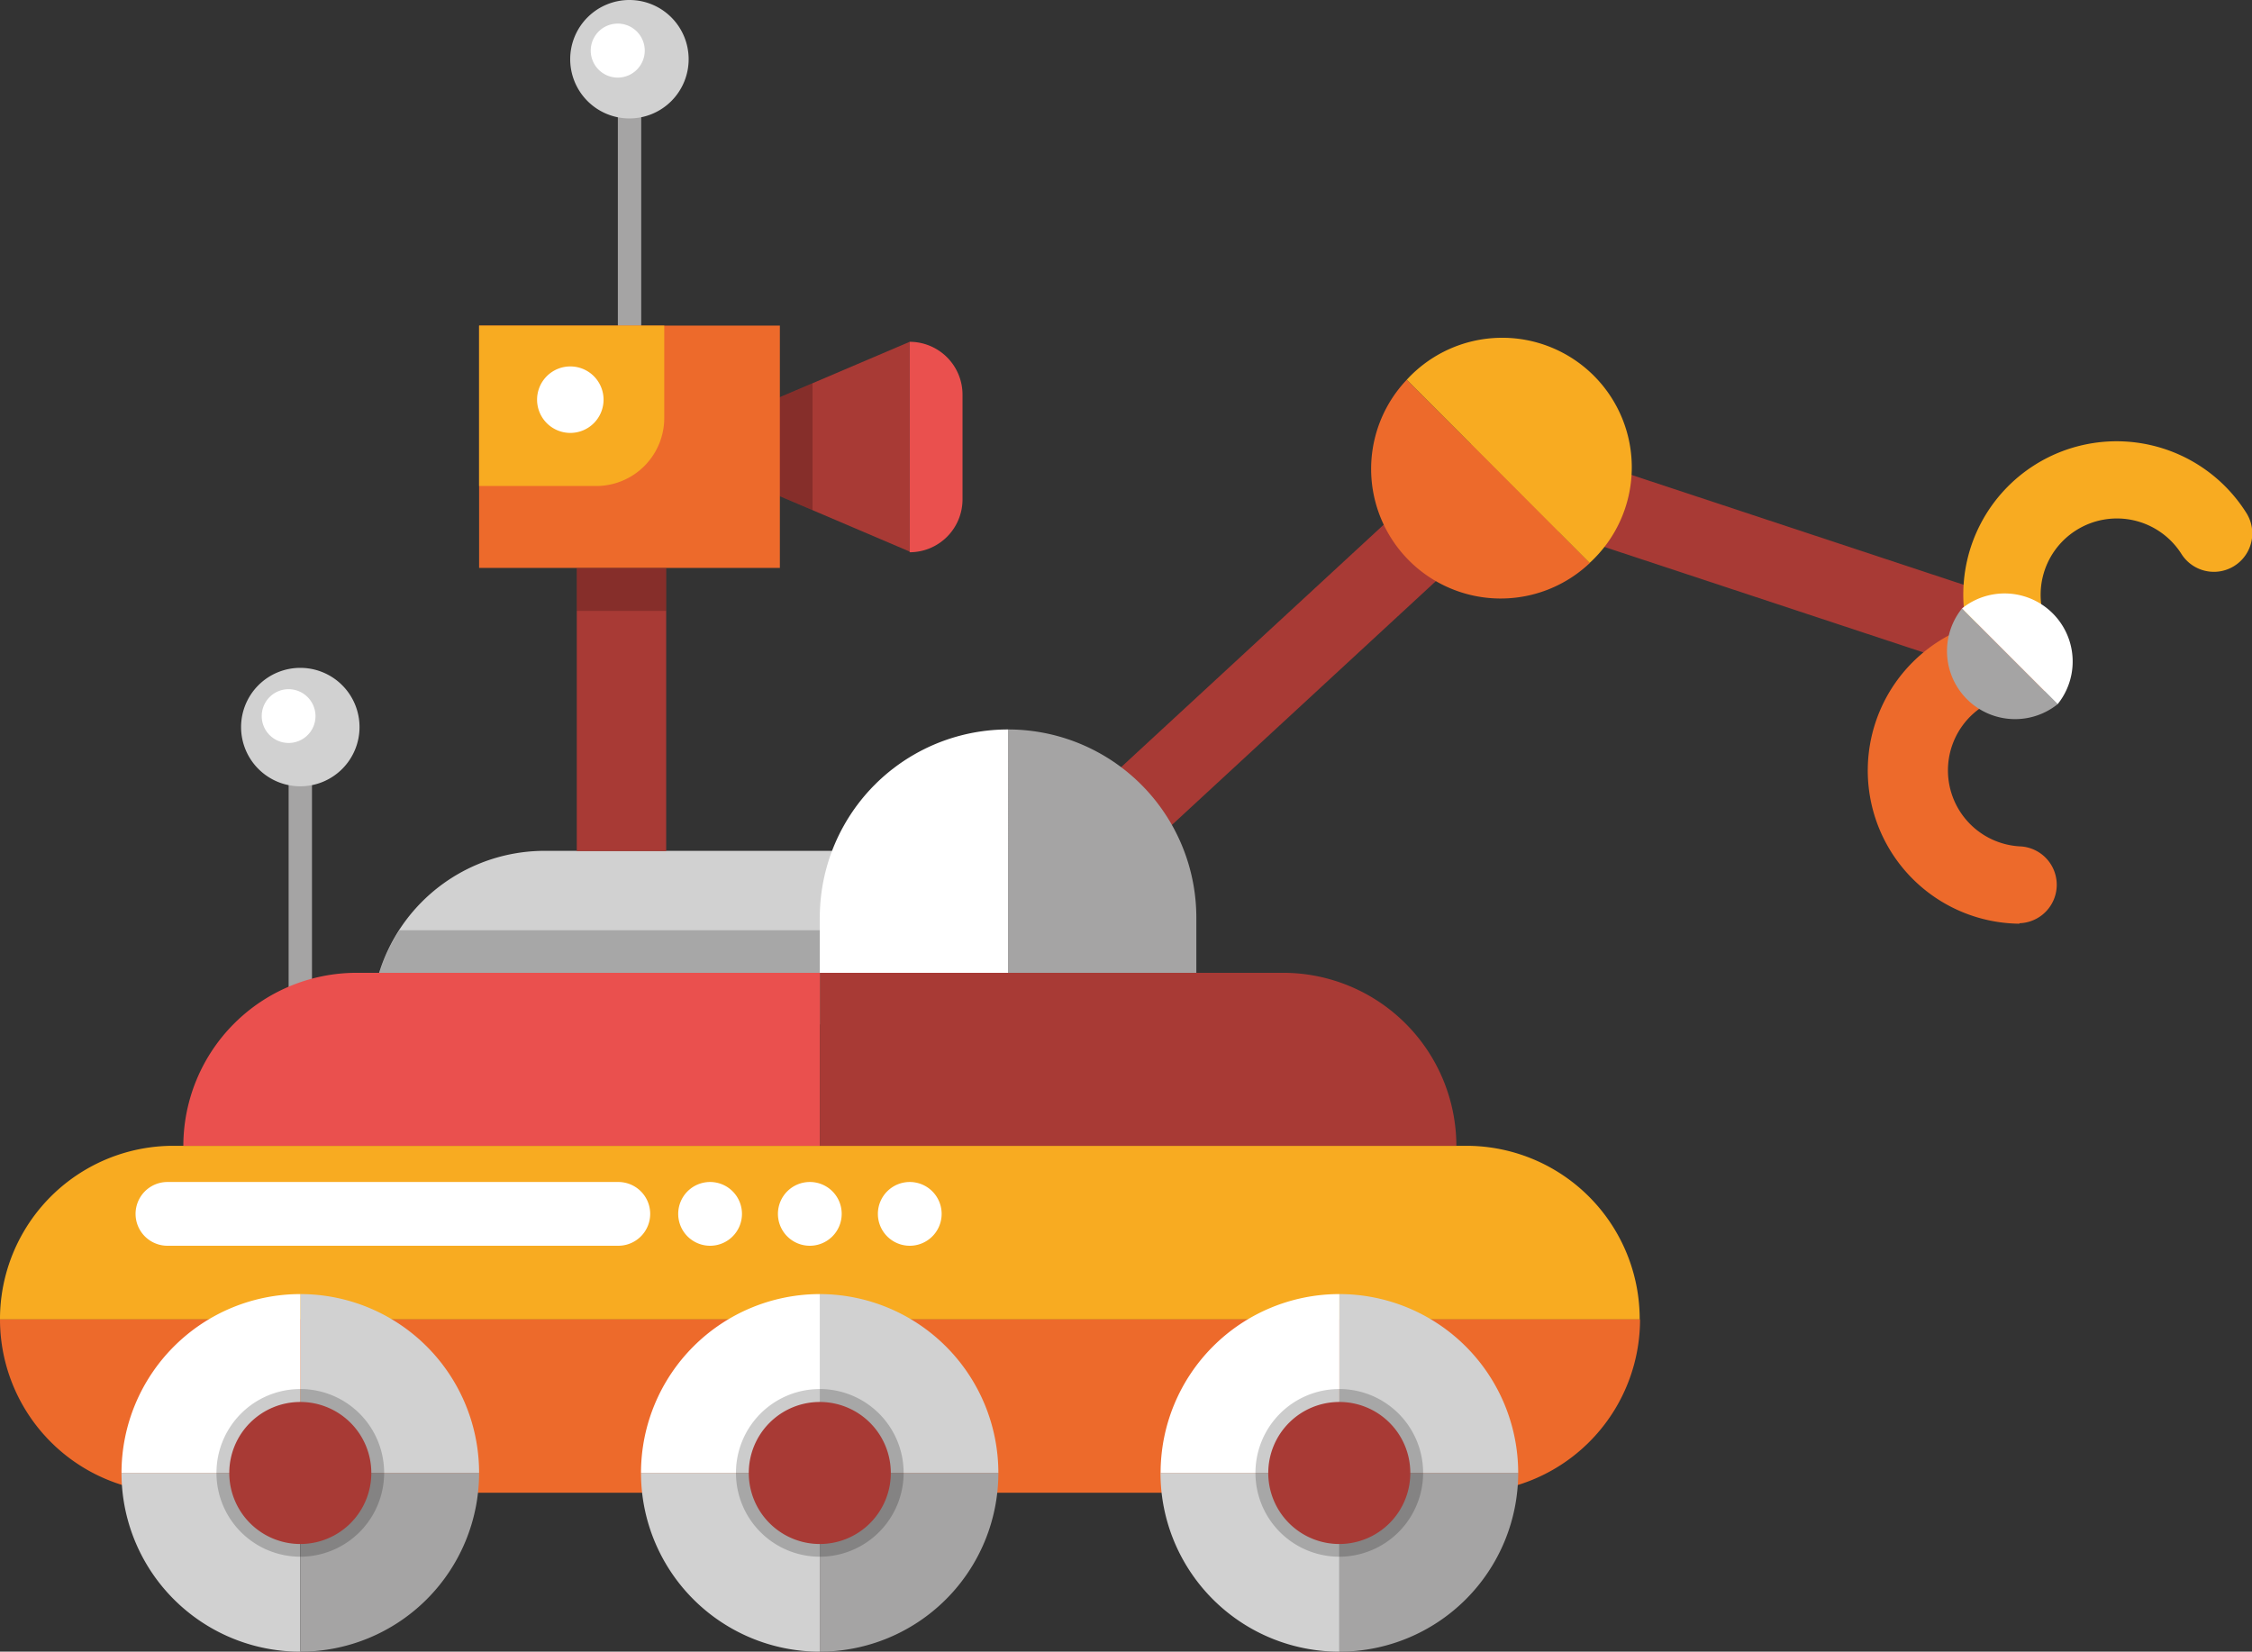 <svg xmlns="http://www.w3.org/2000/svg" xmlns:xlink="http://www.w3.org/1999/xlink" viewBox="0 0 198.5 145.59"><rect x="0" y="0" width="198.5" height="145.59" fill="#333333" stroke="none"/><defs><style>.cls-1{fill:none;}.cls-2{isolation:isolate;}.cls-3{clip-path:url(#clip-path);}.cls-4{fill:#a83a35;}.cls-5{clip-path:url(#clip-path-3);}.cls-6{fill:#d1d1d1;}.cls-7{fill:#a5a4a4;}.cls-8{fill:#ed6a2b;}.cls-9{fill:#f8ab21;}.cls-10{fill:#ea504e;}.cls-11{fill:#fff;}.cls-12{opacity:0.2;mix-blend-mode:multiply;}.cls-13{clip-path:url(#clip-path-4);}.cls-14{clip-path:url(#clip-path-5);}.cls-15{clip-path:url(#clip-path-6);}.cls-16{clip-path:url(#clip-path-7);}.cls-17{clip-path:url(#clip-path-8);}.cls-18{clip-path:url(#clip-path-9);}</style><clipPath id="clip-path" transform="translate(0 0)"><rect class="cls-1" width="198.5" height="145.59"/></clipPath><clipPath id="clip-path-3" transform="translate(0 0)"><rect class="cls-1" width="198.5" height="145.59"/></clipPath><clipPath id="clip-path-4" transform="translate(0 0)"><rect class="cls-1" x="19.08" y="122.45" width="14.77" height="14.77"/></clipPath><clipPath id="clip-path-5" transform="translate(0 0)"><rect class="cls-1" x="64.88" y="122.45" width="14.77" height="14.77"/></clipPath><clipPath id="clip-path-6" transform="translate(0 0)"><rect class="cls-1" x="110.67" y="122.45" width="14.77" height="14.77"/></clipPath><clipPath id="clip-path-7" transform="translate(0 0)"><rect class="cls-1" x="68.74" y="33.78" width="2.88" height="11.19"/></clipPath><clipPath id="clip-path-8" transform="translate(0 0)"><rect class="cls-1" x="50.84" y="50.05" width="7.88" height="3.8"/></clipPath><clipPath id="clip-path-9" transform="translate(0 0)"><rect class="cls-1" x="33.42" y="81.95" width="42.79" height="3.8"/></clipPath></defs><g class="cls-2"><g id="Ebene_2" data-name="Ebene 2"><g id="Ebene_7" data-name="Ebene 7"><g id="Element_24" data-name="Element 24"><g class="cls-3"><g class="cls-3"><polygon class="cls-4" points="97.11 78.43 92.51 73.45 131.22 37.7 180.77 54.09 178.64 60.52 132.88 45.39 97.11 78.43"/><polygon class="cls-4" points="80.18 30.13 65.29 36.48 65.29 42.27 80.18 48.62 80.18 30.13"/><g class="cls-5"><path class="cls-6" d="M88.83,75H48A15.28,15.28,0,0,0,32.73,90.3h56.1Z" transform="translate(0 0)"/><rect class="cls-7" x="54.46" y="9.07" width="2.06" height="23.23"/><rect class="cls-7" x="25.44" y="67.94" width="2.06" height="23.23"/><path class="cls-8" d="M124,33.47a11.42,11.42,0,0,0,16.14,16.15Z" transform="translate(0 0)"/><path class="cls-9" d="M140.12,49.62A11.42,11.42,0,1,0,124,33.47Z" transform="translate(0 0)"/><path class="cls-9" d="M129.25,101h-114A15.28,15.28,0,0,0,0,116.31H144.53A15.28,15.28,0,0,0,129.25,101" transform="translate(0 0)"/><path class="cls-8" d="M0,116.3a15.28,15.28,0,0,0,15.28,15.28h114a15.28,15.28,0,0,0,15.28-15.28Z" transform="translate(0 0)"/><path class="cls-10" d="M80.18,48.68A4.66,4.66,0,0,0,84.84,44V34.79a4.66,4.66,0,0,0-4.66-4.66Z" transform="translate(0 0)"/><path class="cls-9" d="M178,61.19a3.39,3.39,0,0,1-2.87-1.58A13.48,13.48,0,1,1,198,45.21a3.38,3.38,0,1,1-5.72,3.62,6.73,6.73,0,0,0-9.26-2.1A6.72,6.72,0,0,0,180.9,56a3.38,3.38,0,0,1-1.06,4.67,3.31,3.31,0,0,1-1.8.53" transform="translate(0 0)"/><path class="cls-8" d="M178,81.42h-.14a13.49,13.49,0,0,1,.55-27h.55a3.39,3.39,0,0,1-.14,6.78h-.14a6.71,6.71,0,0,0-.54,13.41,3.39,3.39,0,0,1-.14,6.77" transform="translate(0 0)"/><path class="cls-10" d="M72.26,85.75H31.44A15.28,15.28,0,0,0,16.16,101h56.1Z" transform="translate(0 0)"/><path class="cls-4" d="M72.26,85.75h40.83A15.28,15.28,0,0,1,128.37,101H72.26Z" transform="translate(0 0)"/><path class="cls-6" d="M42.23,129.83a15.76,15.76,0,0,0-15.76-15.76v15.76Z" transform="translate(0 0)"/><path class="cls-11" d="M26.47,114.07a15.77,15.77,0,0,0-15.76,15.76H26.47Z" transform="translate(0 0)"/><path class="cls-6" d="M10.71,129.83a15.75,15.75,0,0,0,15.76,15.76V129.83Z" transform="translate(0 0)"/><path class="cls-7" d="M26.47,129.83v15.76a15.76,15.76,0,0,0,15.76-15.76Z" transform="translate(0 0)"/><g class="cls-12"><g class="cls-13"><path d="M26.47,137.22a7.39,7.39,0,1,1,7.39-7.39,7.4,7.4,0,0,1-7.39,7.39" transform="translate(0 0)"/></g></g><path class="cls-4" d="M32.73,129.83a6.26,6.26,0,1,1-6.26-6.25,6.26,6.26,0,0,1,6.26,6.25" transform="translate(0 0)"/><path class="cls-6" d="M88,129.83a15.77,15.77,0,0,0-15.76-15.76v15.76Z" transform="translate(0 0)"/><path class="cls-11" d="M72.26,114.07A15.77,15.77,0,0,0,56.5,129.83H72.26Z" transform="translate(0 0)"/><path class="cls-6" d="M56.5,129.83a15.76,15.76,0,0,0,15.76,15.76V129.83Z" transform="translate(0 0)"/><path class="cls-7" d="M72.26,129.83v15.76A15.76,15.76,0,0,0,88,129.83Z" transform="translate(0 0)"/><g class="cls-12"><g class="cls-14"><path d="M72.26,137.22a7.39,7.39,0,1,1,7.39-7.39,7.4,7.4,0,0,1-7.39,7.39" transform="translate(0 0)"/></g></g><path class="cls-4" d="M78.52,129.83a6.26,6.26,0,1,1-6.26-6.25,6.26,6.26,0,0,1,6.26,6.25" transform="translate(0 0)"/><path class="cls-6" d="M133.82,129.83a15.77,15.77,0,0,0-15.76-15.76v15.76Z" transform="translate(0 0)"/><path class="cls-11" d="M118.06,114.07a15.76,15.76,0,0,0-15.76,15.76h15.76Z" transform="translate(0 0)"/><path class="cls-6" d="M102.29,129.83a15.76,15.76,0,0,0,15.77,15.76V129.83Z" transform="translate(0 0)"/><path class="cls-7" d="M118.06,129.83v15.76a15.76,15.76,0,0,0,15.76-15.76Z" transform="translate(0 0)"/><g class="cls-12"><g class="cls-15"><path d="M118.06,137.22a7.39,7.39,0,1,1,7.38-7.39,7.4,7.4,0,0,1-7.38,7.39" transform="translate(0 0)"/></g></g><path class="cls-4" d="M124.31,129.83a6.26,6.26,0,1,1-6.25-6.25,6.25,6.25,0,0,1,6.25,6.25" transform="translate(0 0)"/><rect class="cls-4" x="50.84" y="50.05" width="7.88" height="24.97"/><rect class="cls-8" x="42.23" y="28.7" width="26.51" height="21.36"/><path class="cls-9" d="M58.55,36.84a6,6,0,0,1-6,6H42.23V28.7H58.55Z" transform="translate(0 0)"/><path class="cls-11" d="M53.2,35.23a2.93,2.93,0,1,1-2.93-2.93,2.93,2.93,0,0,1,2.93,2.93" transform="translate(0 0)"/><g class="cls-12"><g class="cls-16"><polygon points="68.74 43.74 71.62 44.97 71.62 33.78 68.74 35.01 68.74 43.74"/></g></g><path class="cls-7" d="M172.94,53.63a6,6,0,0,0,8.43,8.44Z" transform="translate(0 0)"/><path class="cls-11" d="M181.37,62.07a6,6,0,0,0-8.43-8.44Z" transform="translate(0 0)"/><g class="cls-12"><g class="cls-17"><rect x="50.84" y="50.05" width="7.88" height="3.8"/></g></g><g class="cls-12"><g class="cls-18"><path d="M33.42,85.75H76.21V82h-41a15.24,15.24,0,0,0-1.8,3.8" transform="translate(0 0)"/></g></g><path class="cls-7" d="M88.86,64.3V85.75h16.59V80.89A16.59,16.59,0,0,0,88.86,64.3" transform="translate(0 0)"/><path class="cls-11" d="M72.26,80.89v4.86h16.6V64.3a16.59,16.59,0,0,0-16.6,16.59" transform="translate(0 0)"/><path class="cls-11" d="M57.31,107a2.81,2.81,0,0,1-2.81,2.81H14.76a2.81,2.81,0,0,1,0-5.62H54.5A2.81,2.81,0,0,1,57.31,107" transform="translate(0 0)"/><path class="cls-11" d="M65.4,107a2.81,2.81,0,1,1-2.81-2.81A2.81,2.81,0,0,1,65.4,107" transform="translate(0 0)"/><path class="cls-11" d="M74.19,107a2.81,2.81,0,1,1-2.8-2.81,2.8,2.8,0,0,1,2.8,2.81" transform="translate(0 0)"/><path class="cls-11" d="M83,107a2.81,2.81,0,1,1-2.81-2.81A2.81,2.81,0,0,1,83,107" transform="translate(0 0)"/><path class="cls-6" d="M60.7,5.21A5.22,5.22,0,1,1,55.49,0,5.22,5.22,0,0,1,60.7,5.21" transform="translate(0 0)"/><path class="cls-6" d="M31.69,64.08a5.22,5.22,0,1,1-5.22-5.21,5.22,5.22,0,0,1,5.22,5.21" transform="translate(0 0)"/><path class="cls-11" d="M27.81,63.12a2.37,2.37,0,1,1-2.37-2.37,2.38,2.38,0,0,1,2.37,2.37" transform="translate(0 0)"/><path class="cls-11" d="M56.83,4.45a2.38,2.38,0,1,1-2.37-2.37,2.38,2.38,0,0,1,2.37,2.37" transform="translate(0 0)"/></g></g></g></g></g></g></g></svg>